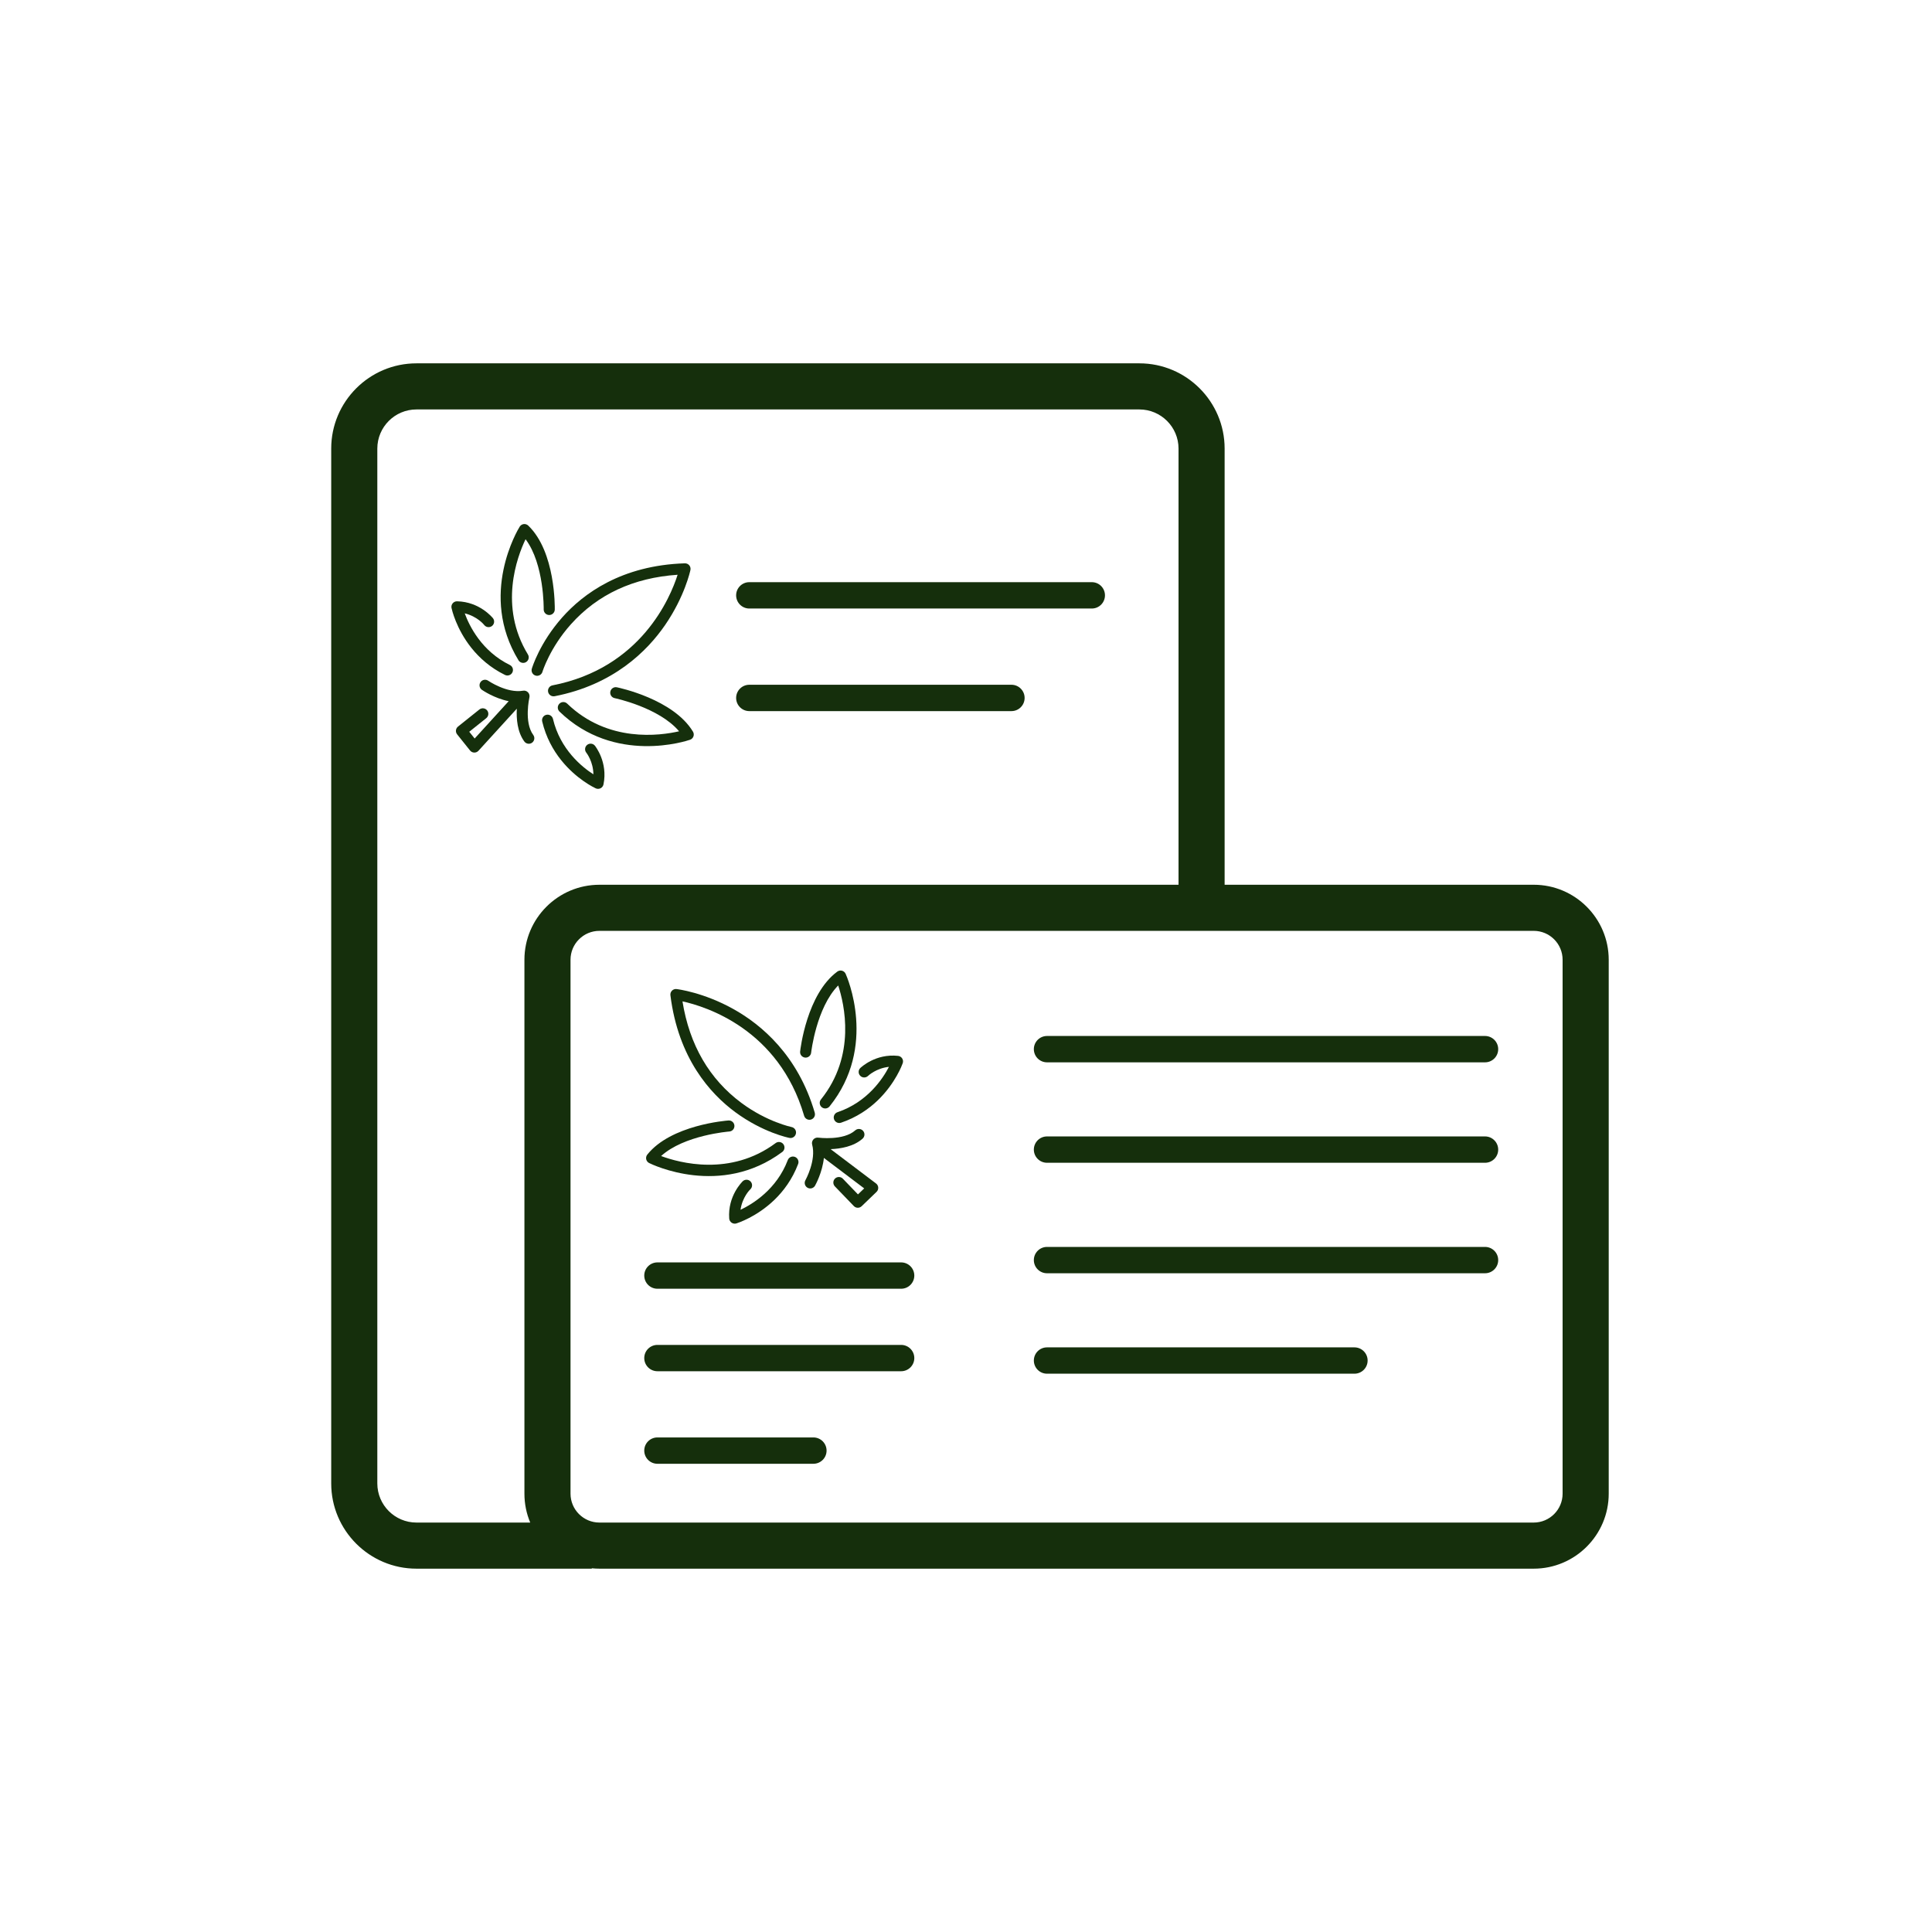 <?xml version="1.0" encoding="utf-8"?>
<!-- Generator: Adobe Illustrator 15.1.0, SVG Export Plug-In . SVG Version: 6.00 Build 0)  -->
<!DOCTYPE svg PUBLIC "-//W3C//DTD SVG 1.1//EN" "http://www.w3.org/Graphics/SVG/1.1/DTD/svg11.dtd">
<svg version="1.1" id="Layer_1" xmlns="http://www.w3.org/2000/svg" xmlns:xlink="http://www.w3.org/1999/xlink" x="0px" y="0px"
	 width="200px" height="200px" viewBox="0 0 200 200" enable-background="new 0 0 200 200" xml:space="preserve">
<g>
	<g>
		<path fill="#152F0C" d="M158.771,91.589h-31.998V46.437c0-4.865-3.959-8.824-8.824-8.824H43.11c-4.865,0-8.823,3.958-8.823,8.824
			v107.127c0,4.866,3.958,8.824,8.823,8.824h18.153v-0.04c0.259,0.025,0.521,0.04,0.787,0.04h96.721
			c4.279,0,7.763-3.484,7.763-7.763V99.352C166.533,95.072,163.05,91.589,158.771,91.589z M39.06,153.563V46.437
			c0-2.234,1.817-4.051,4.05-4.051h74.838c2.234,0,4.053,1.818,4.053,4.051V91.59H62.05c-4.28,0-7.762,3.483-7.762,7.763v55.272
			c0,1.06,0.214,2.07,0.6,2.99H43.11C40.876,157.615,39.06,155.798,39.06,153.563z M161.76,154.625c0,1.648-1.341,2.99-2.989,2.99
			H62.05c-1.648,0-2.99-1.341-2.99-2.99V99.352c0-1.649,1.342-2.99,2.99-2.99h96.721c1.648,0,2.989,1.341,2.989,2.99V154.625z"/>
		<path fill="#152F0C" d="M84.203,148.803H68.057c-0.753,0-1.364,0.609-1.364,1.363c0,0.753,0.61,1.363,1.364,1.363h16.146
			c0.753,0,1.364-0.61,1.364-1.363C85.566,149.412,84.956,148.803,84.203,148.803z"/>
		<path fill="#152F0C" d="M93.285,139.224H68.057c-0.753,0-1.364,0.609-1.364,1.362c0,0.754,0.61,1.364,1.364,1.364h25.228
			c0.753,0,1.364-0.61,1.364-1.364C94.648,139.833,94.038,139.224,93.285,139.224z"/>
		<path fill="#152F0C" d="M93.285,130.683H68.057c-0.753,0-1.364,0.611-1.364,1.362c0,0.755,0.61,1.365,1.364,1.365h25.228
			c0.753,0,1.364-0.61,1.364-1.365C94.648,131.294,94.038,130.683,93.285,130.683z"/>
		<path fill="#152F0C" d="M140.212,139.479h-31.824c-0.754,0-1.364,0.611-1.364,1.362c0,0.754,0.61,1.364,1.364,1.364h31.824
			c0.753,0,1.364-0.61,1.364-1.364C141.576,140.09,140.963,139.479,140.212,139.479z"/>
		<path fill="#152F0C" d="M153.729,129.08h-45.341c-0.754,0-1.365,0.611-1.365,1.364s0.611,1.363,1.365,1.363h45.341
			c0.754,0,1.364-0.61,1.364-1.363S154.482,129.08,153.729,129.08z"/>
		<path fill="#152F0C" d="M153.729,117.642h-45.341c-0.754,0-1.365,0.612-1.365,1.365s0.611,1.363,1.365,1.363h45.341
			c0.754,0,1.364-0.61,1.364-1.363S154.482,117.642,153.729,117.642z"/>
		<path fill="#152F0C" d="M153.729,107.244h-45.341c-0.754,0-1.365,0.611-1.365,1.364c0,0.754,0.611,1.364,1.365,1.364h45.341
			c0.754,0,1.364-0.61,1.364-1.364S154.482,107.244,153.729,107.244z"/>
		<path fill="#152F0C" d="M77.568,73.614h27.137c0.753,0,1.363-0.61,1.363-1.364c0-0.753-0.61-1.364-1.363-1.364H77.568
			c-0.752,0-1.364,0.61-1.364,1.364C76.204,73.002,76.815,73.614,77.568,73.614z"/>
		<path fill="#152F0C" d="M77.568,62.994h35.456c0.754,0,1.362-0.611,1.362-1.364c0-0.753-0.608-1.364-1.362-1.364H77.568
			c-0.752,0-1.364,0.61-1.364,1.364C76.204,62.382,76.815,62.994,77.568,62.994z"/>
	</g>
	<g>
		<path fill="#152F0C" d="M59.101,64.625c2.768-3.096,6.48-4.818,11.045-5.126c-0.748,2.351-3.782,9.666-12.954,11.45
			c-0.311,0.06-0.513,0.361-0.453,0.671c0.019,0.094,0.058,0.179,0.115,0.248c0.129,0.161,0.34,0.248,0.557,0.206
			c6.086-1.184,9.585-4.668,11.449-7.383c2.017-2.939,2.59-5.574,2.613-5.685c0.037-0.173-0.008-0.356-0.121-0.486
			c-0.113-0.135-0.282-0.211-0.457-0.205c-6.566,0.208-10.522,3.153-12.684,5.588c-2.346,2.64-3.125,5.212-3.157,5.32
			c-0.091,0.304,0.082,0.622,0.385,0.712c0.304,0.09,0.623-0.083,0.713-0.385C56.158,69.524,56.907,67.078,59.101,64.625z"/>
		<path fill="#152F0C" d="M63.858,71.148c-0.31-0.064-0.612,0.136-0.676,0.447c-0.063,0.31,0.136,0.614,0.446,0.677
			c0.049,0.011,4.585,0.963,6.672,3.431c-1.971,0.456-7.381,1.209-11.585-2.865c-0.228-0.221-0.59-0.214-0.811,0.013
			c-0.203,0.209-0.214,0.534-0.036,0.755c0.014,0.019,0.031,0.038,0.049,0.055c5.71,5.533,13.2,3.028,13.517,2.918
			c0.164-0.056,0.292-0.184,0.351-0.346c0.058-0.163,0.041-0.343-0.048-0.492C69.706,72.378,64.096,71.198,63.858,71.148z"/>
		<path fill="#152F0C" d="M60.782,77.11c-0.246,0.197-0.287,0.557-0.09,0.804c0.035,0.044,0.722,0.928,0.736,2.243
			c-1.172-0.752-3.431-2.565-4.185-5.735c-0.073-0.308-0.382-0.499-0.689-0.426c-0.309,0.073-0.499,0.383-0.426,0.69
			c0.394,1.653,1.138,2.972,1.958,3.998c1.593,1.993,3.468,2.872,3.586,2.926c0.16,0.072,0.343,0.068,0.499-0.01
			c0.156-0.08,0.266-0.225,0.302-0.397c0.47-2.298-0.836-3.94-0.887-4.008C61.387,76.951,61.029,76.914,60.782,77.11z"/>
		<path fill="#152F0C" d="M53.713,68.409c0.178,0.22,0.497,0.282,0.746,0.13c0.271-0.166,0.356-0.517,0.191-0.788
			c-3.04-4.983-1.119-10.104-0.244-11.93c1.942,2.576,1.878,7.21,1.877,7.262c-0.005,0.317,0.246,0.578,0.562,0.583
			c0.317,0.005,0.579-0.245,0.585-0.561c0.004-0.242,0.088-5.974-2.746-8.697c-0.125-0.12-0.297-0.177-0.469-0.155
			c-0.171,0.021-0.324,0.12-0.416,0.267c-0.177,0.284-4.268,7.039-0.127,13.828C53.684,68.369,53.698,68.389,53.713,68.409z"/>
		<path fill="#152F0C" d="M52.276,69.869c0.285,0.139,0.627,0.021,0.767-0.263c0.139-0.284,0.021-0.627-0.263-0.766
			c-2.914-1.428-4.191-4.035-4.67-5.344c1.281,0.304,1.991,1.161,2.022,1.211c0.197,0.246,0.556,0.287,0.803,0.092
			c0.249-0.196,0.29-0.556,0.095-0.805c-0.054-0.058-1.37-1.698-3.714-1.747c-0.175-0.003-0.342,0.073-0.454,0.207
			c-0.112,0.135-0.156,0.313-0.12,0.483c0.027,0.127,0.471,2.149,2.065,4.143C49.627,68.103,50.75,69.122,52.276,69.869z"/>
		<path fill="#152F0C" d="M54.804,72.197c0.043-0.188-0.009-0.384-0.142-0.524c-0.132-0.14-0.326-0.205-0.515-0.171
			c-1.665,0.292-3.588-1.02-3.607-1.032c-0.26-0.18-0.617-0.117-0.797,0.144c-0.148,0.213-0.131,0.492,0.023,0.685
			c0.034,0.042,0.074,0.082,0.122,0.114c0.068,0.047,1.286,0.879,2.771,1.173l-3.523,3.865l-0.559-0.699l1.76-1.407
			c0.247-0.198,0.288-0.559,0.09-0.807s-0.559-0.288-0.806-0.089l-2.208,1.766c-0.247,0.197-0.288,0.558-0.09,0.805l1.336,1.67
			c0.105,0.132,0.262,0.21,0.43,0.215c0.168,0.006,0.329-0.063,0.442-0.187l3.97-4.355c-0.055,1.031,0.047,2.408,0.779,3.398
			c0.191,0.253,0.548,0.309,0.802,0.121c0.255-0.189,0.308-0.547,0.12-0.802C54.226,74.76,54.798,72.222,54.804,72.197z"/>
	</g>
	<g>
		<path fill="#152F0C" d="M76.771,114.188c-3.337-2.472-5.394-6.01-6.121-10.527c2.409,0.529,9.973,2.877,12.594,11.846
			c0.089,0.304,0.407,0.479,0.711,0.39c0.091-0.027,0.172-0.074,0.236-0.138c0.149-0.143,0.214-0.36,0.152-0.573
			c-1.739-5.95-5.531-9.114-8.405-10.721c-3.112-1.737-5.79-2.065-5.902-2.078c-0.175-0.021-0.354,0.041-0.473,0.165
			c-0.125,0.125-0.184,0.3-0.162,0.476c0.813,6.519,4.11,10.186,6.732,12.115c2.845,2.092,5.478,2.632,5.588,2.653
			c0.311,0.063,0.611-0.14,0.673-0.45c0.063-0.311-0.139-0.611-0.449-0.675C81.92,116.665,79.416,116.146,76.771,114.188z"/>
		<path fill="#152F0C" d="M82.829,108.85c-0.035,0.314,0.192,0.596,0.507,0.63c0.314,0.036,0.598-0.191,0.633-0.506
			c0.005-0.051,0.537-4.653,2.801-6.959c0.635,1.92,1.883,7.238-1.786,11.8c-0.198,0.246-0.159,0.606,0.087,0.806
			c0.227,0.183,0.55,0.163,0.756-0.033c0.018-0.019,0.034-0.035,0.05-0.054c4.983-6.197,1.799-13.424,1.661-13.73
			c-0.072-0.155-0.21-0.273-0.377-0.317c-0.167-0.043-0.346-0.009-0.485,0.094C83.516,102.913,82.856,108.608,82.829,108.85z"/>
		<path fill="#152F0C" d="M89.048,111.363c0.22,0.228,0.582,0.234,0.81,0.016c0.041-0.039,0.858-0.804,2.165-0.938
			c-0.64,1.234-2.237,3.652-5.326,4.694c-0.299,0.102-0.461,0.427-0.359,0.727c0.102,0.301,0.427,0.461,0.727,0.36
			c1.61-0.544,2.856-1.408,3.801-2.316c1.838-1.772,2.541-3.719,2.583-3.843c0.059-0.164,0.037-0.347-0.056-0.495
			c-0.093-0.147-0.249-0.243-0.422-0.263c-2.332-0.256-3.845,1.195-3.908,1.252C88.834,110.776,88.829,111.137,89.048,111.363z"/>
		<path fill="#152F0C" d="M81.034,119.203c0.205-0.196,0.236-0.52,0.062-0.755c-0.188-0.253-0.549-0.307-0.802-0.117
			c-4.682,3.485-9.958,2.046-11.856,1.341c2.385-2.171,7.007-2.534,7.058-2.538c0.317-0.022,0.553-0.297,0.53-0.613
			c-0.023-0.316-0.296-0.552-0.612-0.53c-0.243,0.018-5.958,0.462-8.408,3.535c-0.108,0.137-0.148,0.313-0.111,0.481
			c0.038,0.17,0.149,0.313,0.304,0.39c0.299,0.148,7.402,3.602,13.781-1.146C80.998,119.235,81.016,119.221,81.034,119.203z"/>
		<path fill="#152F0C" d="M82.621,120.5c0.113-0.295-0.037-0.627-0.332-0.739c-0.295-0.111-0.627,0.037-0.739,0.333
			c-1.153,3.032-3.631,4.545-4.891,5.143c0.185-1.303,0.972-2.09,1.02-2.125c0.227-0.219,0.234-0.58,0.017-0.808
			c-0.219-0.23-0.581-0.238-0.81-0.021c-0.054,0.059-1.567,1.52-1.398,3.86c0.012,0.173,0.104,0.332,0.248,0.43
			c0.144,0.099,0.326,0.127,0.493,0.076c0.124-0.039,2.097-0.667,3.936-2.438C81.107,123.3,82.017,122.089,82.621,120.5z"/>
		<path fill="#152F0C" d="M84.706,117.769c-0.19-0.026-0.381,0.044-0.509,0.188c-0.126,0.145-0.173,0.344-0.123,0.529
			c0.442,1.631-0.685,3.665-0.696,3.688c-0.156,0.274-0.058,0.624,0.216,0.779c0.226,0.128,0.502,0.086,0.679-0.087
			c0.04-0.036,0.074-0.08,0.102-0.13c0.042-0.073,0.757-1.361,0.914-2.868l4.173,3.154l-0.646,0.62l-1.563-1.623
			c-0.22-0.229-0.583-0.235-0.81-0.016c-0.229,0.221-0.235,0.583-0.015,0.813l1.961,2.035c0.22,0.228,0.582,0.233,0.81,0.015
			l1.541-1.484c0.121-0.116,0.185-0.278,0.174-0.447c-0.009-0.167-0.092-0.321-0.227-0.423l-4.702-3.554
			c1.03-0.038,2.392-0.267,3.312-1.088c0.234-0.212,0.257-0.572,0.045-0.809c-0.21-0.235-0.573-0.257-0.809-0.046
			C87.312,118.108,84.731,117.771,84.706,117.769z"/>
	</g>
</g>
</svg>
